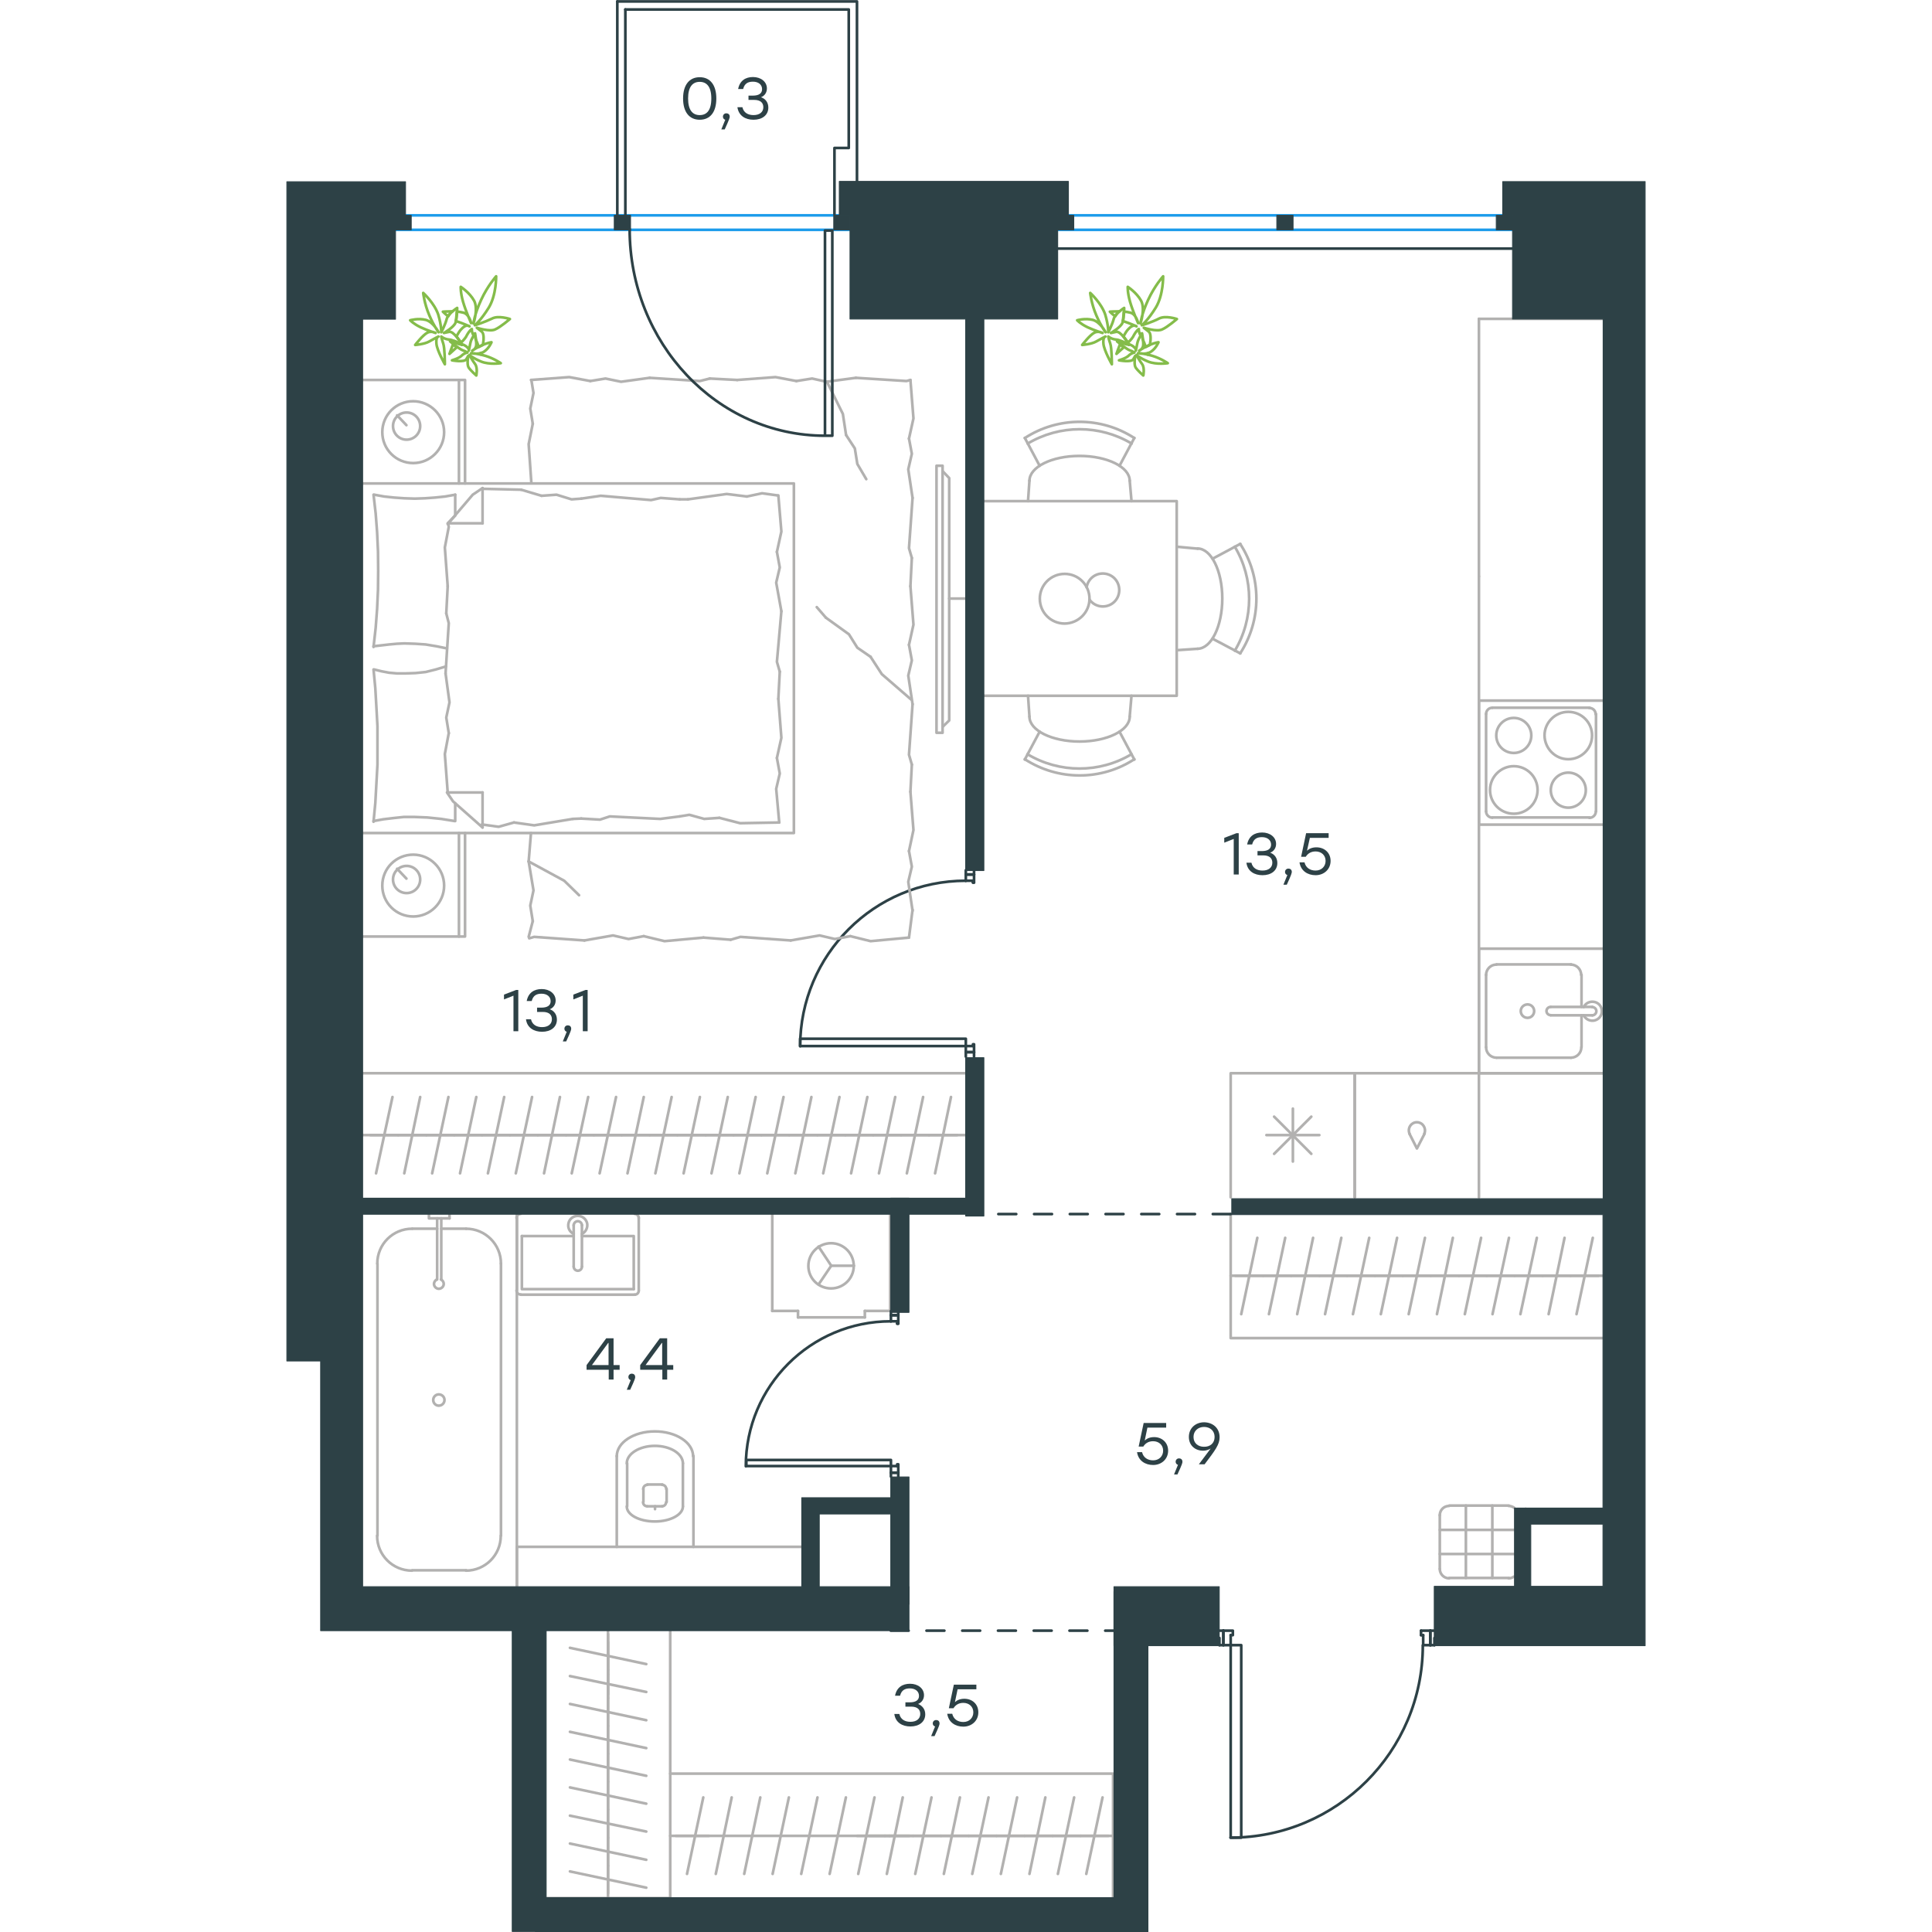 <?xml version="1.0" encoding="utf-8"?>
<!-- Generator: Adobe Illustrator 26.5.0, SVG Export Plug-In . SVG Version: 6.00 Build 0)  -->
<svg version="1.1" id="Слой_1" xmlns="http://www.w3.org/2000/svg" xmlns:xlink="http://www.w3.org/1999/xlink" x="0px" y="0px"
	 viewBox="0 0 760.4 1081" style="enable-background:new 0 0 760.4 1081;" xml:space="preserve" width="200" height="200">
<style type="text/css">
	.st0{fill:none;stroke:#B2B1B0;stroke-width:1.5;stroke-linecap:round;stroke-linejoin:round;stroke-miterlimit:10;}
	.st1{fill:none;stroke:#2D4146;stroke-width:1.5;stroke-linecap:round;stroke-linejoin:round;stroke-miterlimit:22.926;}
	.st2{fill:none;stroke:#1D9CEB;stroke-width:1.5;stroke-linecap:round;stroke-linejoin:round;stroke-miterlimit:22.926;}
	
		.st3{fill:none;stroke:#2D4146;stroke-width:1.5;stroke-linecap:round;stroke-linejoin:round;stroke-miterlimit:22.926;stroke-dasharray:10;}
	
		.st4{fill-rule:evenodd;clip-rule:evenodd;fill:#2D4146;stroke:#2D4146;stroke-width:0.5;stroke-linecap:round;stroke-linejoin:round;stroke-miterlimit:10;}
	.st5{fill:none;stroke:#84BC4A;stroke-width:1.5;stroke-linecap:round;stroke-linejoin:round;stroke-miterlimit:22.926;}
	.st6{fill:#2D4146;}
</style>
<g>
	<line class="st0" x1="179.9" y1="1059.4" x2="179.9" y2="1043.9"/>
	<line class="st0" x1="158.6" y1="1047.1" x2="201.3" y2="1056.2"/>
	<line class="st0" x1="179.9" y1="1043.9" x2="179.9" y2="1028.3"/>
	<line class="st0" x1="158.6" y1="1031.5" x2="201.3" y2="1040.6"/>
	<line class="st0" x1="179.9" y1="1028.3" x2="179.9" y2="1012.5"/>
	<line class="st0" x1="158.6" y1="1015.9" x2="201.3" y2="1024.8"/>
	<line class="st0" x1="179.9" y1="1012.5" x2="179.9" y2="996.9"/>
	<line class="st0" x1="158.6" y1="1000.1" x2="201.3" y2="1009.2"/>
	<line class="st0" x1="179.9" y1="996.9" x2="179.9" y2="981.3"/>
	<line class="st0" x1="158.6" y1="984.5" x2="201.3" y2="993.6"/>
	<line class="st0" x1="179.9" y1="981.3" x2="179.9" y2="965.7"/>
	<line class="st0" x1="158.6" y1="969" x2="201.3" y2="978.1"/>
	<line class="st0" x1="179.9" y1="965.7" x2="179.9" y2="950.1"/>
	<line class="st0" x1="158.6" y1="953.4" x2="201.3" y2="962.5"/>
	<line class="st0" x1="179.9" y1="1062.1" x2="179.9" y2="912.4"/>
	<line class="st0" x1="179.9" y1="950.1" x2="179.9" y2="934.3"/>
	<line class="st0" x1="158.6" y1="937.8" x2="201.3" y2="946.7"/>
	<line class="st0" x1="179.9" y1="934.3" x2="179.9" y2="918.8"/>
	<line class="st0" x1="158.6" y1="922" x2="201.3" y2="931.1"/>
	<line class="st0" x1="179.9" y1="948" x2="179.9" y2="936.9"/>
	<line class="st0" x1="179.9" y1="936.9" x2="179.9" y2="925.5"/>
	<line class="st0" x1="179.9" y1="925.5" x2="179.9" y2="914.3"/>
	<polyline class="st0" points="214.7,912.4 214.7,1062.1 145.3,1062.1 	"/>
</g>
<g>
	<line class="st0" x1="459.9" y1="1027.2" x2="444.3" y2="1027.2"/>
	<line class="st0" x1="447.5" y1="1048.5" x2="456.6" y2="1005.7"/>
	<line class="st0" x1="444.3" y1="1027.2" x2="428.7" y2="1027.2"/>
	<line class="st0" x1="431.6" y1="1048.5" x2="440.7" y2="1005.7"/>
	<line class="st0" x1="428.7" y1="1027.2" x2="412.9" y2="1027.2"/>
	<line class="st0" x1="415.7" y1="1048.5" x2="424.6" y2="1005.7"/>
	<line class="st0" x1="412.9" y1="1027.2" x2="397.3" y2="1027.2"/>
	<line class="st0" x1="399.7" y1="1048.5" x2="408.8" y2="1005.7"/>
	<line class="st0" x1="397.3" y1="1027.2" x2="381.7" y2="1027.2"/>
	<line class="st0" x1="383.7" y1="1048.5" x2="392.8" y2="1005.7"/>
	<line class="st0" x1="381.7" y1="1027.2" x2="366.2" y2="1027.2"/>
	<line class="st0" x1="367.8" y1="1048.5" x2="376.8" y2="1005.7"/>
	<line class="st0" x1="366.2" y1="1027.2" x2="350.6" y2="1027.2"/>
	<line class="st0" x1="351.8" y1="1048.5" x2="360.9" y2="1005.7"/>
	<line class="st0" x1="462.5" y1="1027.2" x2="214.7" y2="1027.2"/>
	<line class="st0" x1="350.6" y1="1027.2" x2="334.8" y2="1027.2"/>
	<line class="st0" x1="335.9" y1="1048.5" x2="344.8" y2="1005.7"/>
	<line class="st0" x1="334.8" y1="1027.2" x2="319.2" y2="1027.2"/>
	<line class="st0" x1="319.9" y1="1048.5" x2="329" y2="1005.7"/>
	<line class="st0" x1="348.5" y1="1027.2" x2="337.3" y2="1027.2"/>
	<line class="st0" x1="337.3" y1="1027.2" x2="326" y2="1027.2"/>
	<line class="st0" x1="236.4" y1="1027.2" x2="217.8" y2="1027.2"/>
	<polyline class="st0" points="214.7,992.4 462.5,992.4 462.5,1061.8 	"/>
	<line class="st0" x1="303.9" y1="1048.5" x2="313" y2="1005.7"/>
	<line class="st0" x1="288" y1="1048.5" x2="297.1" y2="1005.7"/>
	<line class="st0" x1="272" y1="1048.5" x2="281.1" y2="1005.7"/>
	<line class="st0" x1="256.1" y1="1048.5" x2="265.1" y2="1005.7"/>
	<line class="st0" x1="240.2" y1="1048.5" x2="249.1" y2="1005.7"/>
	<line class="st0" x1="224.1" y1="1048.5" x2="233.2" y2="1005.7"/>
</g>
<line class="st1" x1="380.1" y1="489.3" x2="380.1" y2="486.9"/>
<polyline class="st1" points="380.1,591.2 380.1,588.7 380.1,585.3 "/>
<line class="st1" x1="380.1" y1="492.8" x2="380.1" y2="489.3"/>
<path class="st1" d="M380,492.8c-51.1,0-92.6,41.5-92.6,92.6"/>
<line class="st1" x1="384.7" y1="489.3" x2="384.7" y2="493.8"/>
<line class="st1" x1="384.7" y1="588.7" x2="384.7" y2="591.2"/>
<line class="st1" x1="380.1" y1="585.3" x2="384.1" y2="585.3"/>
<polyline class="st1" points="384.7,588.7 384.7,584.3 384.1,584.3 384.1,585.3 "/>
<line class="st1" x1="384.1" y1="492.8" x2="384.1" y2="493.8"/>
<line class="st1" x1="384.7" y1="486.9" x2="384.7" y2="489.3"/>
<line class="st1" x1="380.1" y1="492.8" x2="384.1" y2="492.8"/>
<line class="st1" x1="384.1" y1="493.8" x2="384.7" y2="493.8"/>
<line class="st1" x1="380.1" y1="588.7" x2="384.7" y2="588.7"/>
<line class="st1" x1="380.1" y1="489.3" x2="384.7" y2="489.3"/>
<line class="st1" x1="380.1" y1="588.7" x2="384.7" y2="588.7"/>
<line class="st1" x1="380.1" y1="489.3" x2="384.7" y2="489.3"/>
<polygon class="st1" points="287.4,585.3 287.4,581.2 312.9,581.2 380.1,581.2 380.1,585.3 354.6,585.3 "/>
<line class="st1" x1="640" y1="920.5" x2="642.3" y2="920.5"/>
<polyline class="st1" points="522,920.5 524.2,920.5 528.3,920.5 "/>
<line class="st1" x1="636" y1="920.5" x2="640" y2="920.5"/>
<path class="st1" d="M528.2,1028.2c59.4,0,107.6-48.2,107.6-107.6"/>
<line class="st1" x1="640" y1="912.4" x2="634.8" y2="912.4"/>
<line class="st1" x1="524.2" y1="912.4" x2="522" y2="912.4"/>
<line class="st1" x1="528.3" y1="920.5" x2="528.3" y2="914.9"/>
<polyline class="st1" points="524.2,912.4 529.5,912.4 529.5,914.9 528.3,914.9 "/>
<polyline class="st1" points="522,920.5 522,919.9 522,916.5 "/>
<line class="st1" x1="636" y1="914.9" x2="634.8" y2="914.9"/>
<line class="st1" x1="642.3" y1="912.4" x2="640" y2="912.4"/>
<polyline class="st1" points="642.3,920.5 642.3,919.9 642.3,916.5 "/>
<line class="st1" x1="636" y1="920.5" x2="636" y2="914.9"/>
<line class="st1" x1="634.8" y1="914.9" x2="634.8" y2="912.4"/>
<line class="st1" x1="524.2" y1="920.5" x2="524.2" y2="912.4"/>
<line class="st1" x1="640" y1="920.5" x2="640" y2="912.4"/>
<line class="st1" x1="524.2" y1="920.5" x2="524.2" y2="912.4"/>
<line class="st1" x1="640" y1="920.5" x2="640" y2="912.4"/>
<polygon class="st1" points="528.3,946.1 528.3,1028.2 534.2,1028.2 534.2,1002.9 534.2,920.5 528.3,920.5 "/>
<line class="st0" x1="109.7" y1="273.5" x2="131.3" y2="274"/>
<polyline class="st0" points="302.4,213.6 311.3,231.6 313.1,243.4 "/>
<polyline class="st0" points="313.1,243.4 318,250.9 319.4,259.6 324.4,268.1 "/>
<polyline class="st0" points="135.5,482 155.4,492.8 163.7,500.9 "/>
<polyline class="st0" points="349.5,391.4 333.1,377.2 326.8,367.5 "/>
<line class="st0" x1="301.8" y1="345.6" x2="296.7" y2="339.7"/>
<polyline class="st0" points="326.8,367.5 319.4,362.4 314.7,354.9 301.8,345.6 "/>
<line class="st0" x1="135.5" y1="524.2" x2="137.8" y2="515.4"/>
<line class="st0" x1="135.5" y1="482" x2="136.8" y2="466.1"/>
<polyline class="st0" points="137.8,515.4 136.4,506.7 138.2,498.2 135.5,482 "/>
<polyline class="st0" points="233.3,524.6 211.5,526.6 199.9,523.8 "/>
<polyline class="st0" points="166.7,526.2 138.6,524.2 135.8,525 "/>
<polyline class="st0" points="199.9,523.8 191.4,525.4 182.7,523.4 166.7,526.2 "/>
<polyline class="st0" points="348.3,524.6 326.8,526.6 315.5,523.8 "/>
<polyline class="st0" points="282.1,526.2 254,524.2 248.5,525.8 "/>
<polyline class="st0" points="315.5,523.8 306.8,525.4 298.3,523.4 282.1,526.2 "/>
<line class="st0" x1="248.5" y1="525.8" x2="233.3" y2="524.6"/>
<polyline class="st0" points="349.1,443 350.8,464.4 348.3,476.2 "/>
<polyline class="st0" points="348.3,476.2 349.9,484.9 347.9,493.4 350.3,509.6 "/>
<line class="st0" x1="350.3" y1="509" x2="348.3" y2="524.6"/>
<polyline class="st0" points="349.1,328 350.8,349.5 348.3,360.8 "/>
<polyline class="st0" points="350.3,394 348.3,422.3 349.9,427.8 "/>
<polyline class="st0" points="348.3,360.8 349.9,369.5 347.9,378 350.3,394 "/>
<line class="st0" x1="349.9" y1="427.8" x2="349.1" y2="443"/>
<polyline class="st0" points="349.1,212.6 350.8,234.1 348.3,245.4 "/>
<polyline class="st0" points="350.3,278.6 348.3,306.7 349.9,312.2 "/>
<polyline class="st0" points="348.3,245.4 349.9,253.9 347.9,262.6 350.3,278.6 "/>
<line class="st0" x1="349.9" y1="312.2" x2="349.1" y2="328"/>
<polyline class="st0" points="252.2,212.6 273.6,211 285.3,213.2 "/>
<polyline class="st0" points="318.6,211.4 346.9,213.2 349.1,212.6 "/>
<polyline class="st0" points="285.3,213.2 294.1,211.8 302.2,213.6 318.6,211.4 "/>
<polyline class="st0" points="136.8,212.6 158.2,211 170,213.2 "/>
<polyline class="st0" points="203.2,211.4 231.3,213.2 236.8,211.8 "/>
<polyline class="st0" points="170,213.2 178.5,211.8 187.2,213.6 203.2,211.4 "/>
<line class="st0" x1="236.8" y1="211.8" x2="252.2" y2="212.6"/>
<polyline class="st0" points="137,270.1 135.5,248.5 137.8,237.1 "/>
<polyline class="st0" points="137.8,237.1 136.4,228.6 138.2,219.9 137,212.6 "/>
<polyline class="st0" points="90.2,328 88.6,306.3 90.8,294.8 90.4,292.8 "/>
<polyline class="st0" points="90.2,443.4 88.6,421.9 90.8,410.2 "/>
<polyline class="st0" points="89,376.8 90.8,348.7 89.4,343.2 "/>
<polyline class="st0" points="90.8,410.2 89.4,401.5 91.2,393 89,376.8 "/>
<line class="st0" x1="89.4" y1="343.2" x2="90.2" y2="328"/>
<polyline class="st0" points="94.4,276.8 88.8,277.8 83.1,278.4 77.5,278.8 71.8,279 65.9,278.8 60.2,278.4 54.6,277.8 49.1,276.8 
	"/>
<polyline class="st0" points="48.7,276.8 49.9,287.3 50.7,297.8 51.2,308.5 51.3,319.3 51.2,330 50.7,340.7 49.9,351.3 48.7,362 "/>
<polyline class="st0" points="160.2,458.2 138.6,461.8 127.3,460.2 "/>
<polyline class="st0" points="127.3,460.2 118.7,462.6 110,461.4 109.2,461.4 "/>
<line class="st0" x1="164.9" y1="458" x2="160.2" y2="458.2"/>
<polyline class="st0" points="220,456.8 209.1,458.2 180.9,456.8 175.4,458.6 164.9,458 "/>
<polyline class="st0" points="275.7,460.2 253.8,460.6 242.2,457.6 "/>
<polyline class="st0" points="242.2,457.6 233.7,458.2 225.4,455.9 220,456.8 "/>
<polyline class="st0" points="224.6,279.4 246.3,276.4 257.6,277.8 "/>
<polyline class="st0" points="257.6,277.8 266.1,276 274.8,277.2 "/>
<line class="st0" x1="220" y1="279.4" x2="224.6" y2="279.4"/>
<polyline class="st0" points="164.9,279 175.8,277.4 204,279.8 209.4,278.6 220,279.4 "/>
<line class="st0" x1="131.3" y1="274" x2="142.7" y2="277.4"/>
<polyline class="st0" points="142.7,277.4 151.1,276.8 159.5,279.4 164.9,279 "/>
<polyline class="st0" points="48.7,361.6 57.4,360.6 61.7,360.2 65.9,360 72,360.2 77.9,360.6 83.9,361.6 89.8,362.8 "/>
<polyline class="st0" points="48.7,459.4 54.2,458.4 60.1,457.7 65.7,457.1 71.4,457.1 78.9,457.4 86.6,458.2 94.1,459.4 "/>
<polyline class="st0" points="89.2,372.9 83.5,374.6 77.9,376 72.2,376.6 66.3,376.8 61.9,376.8 57.4,376.4 53.2,375.6 49.1,374.6 
	"/>
<polyline class="st0" points="48.7,374.6 49.7,385.1 50.3,395.6 50.9,406.4 50.9,417.3 50.9,427.8 50.3,438.5 49.7,449.3 
	48.7,459.8 "/>
<polyline class="st0" points="275.2,391 276.9,412.8 274.4,424.1 "/>
<polyline class="st0" points="274.4,424.1 276,432.8 274,441.4 275.7,460.2 "/>
<polyline class="st0" points="275.2,277.2 276.9,297.4 274.4,308.8 "/>
<polyline class="st0" points="276.9,342 274.4,370.3 276,375.8 "/>
<polyline class="st0" points="274.4,308.8 276,317.5 274,326 276.9,342 "/>
<line class="st0" x1="276" y1="375.8" x2="275.2" y2="391"/>
<line class="st0" x1="109.7" y1="463" x2="109.7" y2="443.4"/>
<polyline class="st0" points="90.2,293.2 104.2,276.8 109.7,273.1 "/>
<line class="st0" x1="90.2" y1="443.4" x2="109.7" y2="443.4"/>
<line class="st0" x1="94.4" y1="276.8" x2="94.4" y2="288.1"/>
<polyline class="st0" points="109.7,463 93.2,448.4 89.8,443.4 "/>
<line class="st0" x1="109.7" y1="273.1" x2="109.7" y2="292.8"/>
<polyline class="st0" points="94.4,288.5 90.2,292.8 109.7,292.8 "/>
<line class="st0" x1="94.4" y1="449.5" x2="94.4" y2="459.4"/>
<line class="st0" x1="67.1" y1="237.9" x2="61.9" y2="232.4"/>
<path class="st0" d="M67.2,230.8c-4.2,0-7.6,3.4-7.6,7.6c0,4.2,3.4,7.6,7.6,7.6c4.2,0,7.6-3.4,7.6-7.6
	C74.8,234.2,71.4,230.8,67.2,230.8"/>
<path class="st0" d="M70.9,224.5c-9.6,0-17.3,7.7-17.3,17.3c0,9.6,7.7,17.3,17.3,17.3c9.5,0,17.3-7.7,17.3-17.3
	C88.2,232.3,80.4,224.5,70.9,224.5"/>
<line class="st0" x1="67.1" y1="491.6" x2="61.9" y2="486.1"/>
<path class="st0" d="M67.2,484.5c-4.2,0-7.6,3.4-7.6,7.6c0,4.2,3.4,7.6,7.6,7.6c4.2,0,7.6-3.4,7.6-7.6
	C74.8,487.9,71.4,484.5,67.2,484.5"/>
<path class="st0" d="M70.9,478.2c-9.6,0-17.3,7.7-17.3,17.3c0,9.6,7.7,17.3,17.3,17.3c9.5,0,17.3-7.7,17.3-17.3
	C88.2,486,80.4,478.2,70.9,478.2"/>
<line class="st0" x1="96.5" y1="270.5" x2="96.5" y2="212.6"/>
<line class="st0" x1="96.5" y1="524" x2="96.5" y2="466.1"/>
<polyline class="st0" points="42,212.6 99.9,212.6 99.9,270.5 "/>
<polyline class="st0" points="42,524 99.9,524 99.9,466.1 "/>
<polyline class="st0" points="42,270.5 283.9,270.5 283.9,466.1 42,466.1 "/>
<line class="st0" x1="375.2" y1="635.1" x2="359.5" y2="635.1"/>
<line class="st0" x1="362.9" y1="656.5" x2="371.8" y2="613.8"/>
<line class="st0" x1="359.5" y1="635.1" x2="343.9" y2="635.1"/>
<line class="st0" x1="347.1" y1="656.5" x2="356.2" y2="613.8"/>
<line class="st0" x1="343.9" y1="635.1" x2="328.3" y2="635.1"/>
<line class="st0" x1="331.5" y1="656.5" x2="340.6" y2="613.8"/>
<line class="st0" x1="328.3" y1="635.1" x2="312.7" y2="635.1"/>
<line class="st0" x1="315.9" y1="656.5" x2="325" y2="613.8"/>
<line class="st0" x1="312.7" y1="635.1" x2="297.1" y2="635.1"/>
<line class="st0" x1="300.3" y1="656.5" x2="309.4" y2="613.8"/>
<line class="st0" x1="297.1" y1="635.1" x2="281.3" y2="635.1"/>
<line class="st0" x1="284.7" y1="656.5" x2="293.7" y2="613.8"/>
<line class="st0" x1="281.3" y1="635.1" x2="265.7" y2="635.1"/>
<line class="st0" x1="269" y1="656.5" x2="278.1" y2="613.8"/>
<line class="st0" x1="265.7" y1="635.1" x2="250.1" y2="635.1"/>
<line class="st0" x1="253.4" y1="656.5" x2="262.5" y2="613.8"/>
<line class="st0" x1="250.1" y1="635.1" x2="234.6" y2="635.1"/>
<line class="st0" x1="237.8" y1="656.5" x2="246.9" y2="613.8"/>
<line class="st0" x1="234.6" y1="635.1" x2="218.7" y2="635.1"/>
<line class="st0" x1="222.2" y1="656.5" x2="231.3" y2="613.8"/>
<line class="st0" x1="218.7" y1="635.1" x2="203.2" y2="635.1"/>
<line class="st0" x1="206.4" y1="656.5" x2="215.5" y2="613.8"/>
<line class="st0" x1="203.2" y1="635.1" x2="187.6" y2="635.1"/>
<line class="st0" x1="190.8" y1="656.5" x2="199.9" y2="613.8"/>
<line class="st0" x1="187.6" y1="635.1" x2="172" y2="635.1"/>
<line class="st0" x1="175.2" y1="656.5" x2="184.4" y2="613.8"/>
<line class="st0" x1="172" y1="635.1" x2="156.4" y2="635.1"/>
<line class="st0" x1="159.6" y1="656.5" x2="168.8" y2="613.8"/>
<line class="st0" x1="156.4" y1="635.1" x2="140.6" y2="635.1"/>
<line class="st0" x1="144.1" y1="656.5" x2="153" y2="613.8"/>
<line class="st0" x1="380.1" y1="635.1" x2="42" y2="635.1"/>
<line class="st0" x1="140.6" y1="635.1" x2="125" y2="635.1"/>
<line class="st0" x1="128.3" y1="656.5" x2="137.4" y2="613.8"/>
<line class="st0" x1="125" y1="635.1" x2="109.4" y2="635.1"/>
<line class="st0" x1="112.7" y1="656.5" x2="121.8" y2="613.8"/>
<line class="st0" x1="109.4" y1="635.1" x2="93.8" y2="635.1"/>
<line class="st0" x1="97.1" y1="656.5" x2="106.2" y2="613.8"/>
<line class="st0" x1="93.8" y1="635.1" x2="78.3" y2="635.1"/>
<line class="st0" x1="81.5" y1="656.5" x2="90.6" y2="613.8"/>
<line class="st0" x1="78.3" y1="635.1" x2="62.5" y2="635.1"/>
<line class="st0" x1="65.9" y1="656.5" x2="74.8" y2="613.8"/>
<line class="st0" x1="62.5" y1="635.1" x2="46.9" y2="635.1"/>
<line class="st0" x1="50.1" y1="656.5" x2="59.3" y2="613.8"/>
<line class="st0" x1="42" y1="600.5" x2="380.1" y2="600.5"/>
<line class="st0" x1="370.8" y1="334.9" x2="380.1" y2="334.9"/>
<polyline class="st0" points="367.1,406.7 370.8,403.1 370.8,267.5 367.1,263.6 "/>
<rect x="363.7" y="260.6" class="st0" width="3.4" height="149.4"/>
<path class="st0" d="M686.9,843.6c-0.9-0.6-2-1-3.1-1"/>
<path class="st0" d="M650.5,842.6c-2.9,0-5.2,2.3-5.2,5.2"/>
<path class="st0" d="M645.3,877.9c0,2.8,2.3,5.2,5.2,5.2"/>
<path class="st0" d="M683.8,883.1c1.1,0,2-0.3,2.9-0.9"/>
<line class="st0" x1="659.9" y1="882.9" x2="659.9" y2="842.4"/>
<line class="st0" x1="674.7" y1="882.9" x2="674.7" y2="842.4"/>
<line class="st0" x1="687" y1="869.5" x2="645.3" y2="869.5"/>
<line class="st0" x1="687" y1="856" x2="645.3" y2="856"/>
<line class="st0" x1="645.3" y1="877.8" x2="645.3" y2="847.7"/>
<line class="st0" x1="650.6" y1="842.4" x2="684" y2="842.4"/>
<line class="st0" x1="684" y1="882.9" x2="650.6" y2="882.9"/>
<line class="st0" x1="724.6" y1="545.4" x2="724.6" y2="563.4"/>
<path class="st0" d="M694.4,562c-2.1,0-3.8,1.7-3.8,3.7c0,2.1,1.7,3.8,3.8,3.8c2.1,0,3.7-1.7,3.7-3.8
	C698.1,563.7,696.5,562,694.4,562"/>
<path class="st0" d="M707.3,563.4c-1.3,0-2.3,1.1-2.3,2.3c0,1.3,1.1,2.3,2.3,2.3"/>
<line class="st0" x1="730.7" y1="563.4" x2="707.4" y2="563.4"/>
<path class="st0" d="M730.6,568.1c1.3,0,2.3-1.1,2.3-2.3c0-1.3-1-2.3-2.3-2.3"/>
<line class="st0" x1="730.7" y1="568.1" x2="707.4" y2="568.1"/>
<path class="st0" d="M725.8,568.1c1.1,2.2,3.6,3.4,6,2.9c2.5-0.6,4.2-2.7,4.2-5.2c0-2.5-1.7-4.7-4.2-5.2c-2.4-0.5-4.9,0.6-6,2.9"/>
<path class="st0" d="M724.4,545.5c0-3.2-2.6-5.8-5.8-5.8"/>
<path class="st0" d="M718.7,591.8c3.2,0,5.8-2.6,5.8-5.8"/>
<path class="st0" d="M677,539.7c-3.2,0-5.8,2.6-5.8,5.8"/>
<path class="st0" d="M671.2,586c0,3.2,2.6,5.8,5.8,5.8"/>
<line class="st0" x1="718.8" y1="539.6" x2="677.1" y2="539.6"/>
<line class="st0" x1="671.2" y1="545.4" x2="671.2" y2="585.9"/>
<line class="st0" x1="677.1" y1="591.8" x2="718.8" y2="591.8"/>
<line class="st0" x1="724.6" y1="585.9" x2="724.6" y2="568.1"/>
<polyline class="st0" points="736.8,530.8 667.2,530.8 667.2,600.5 736.8,600.5 "/>
<line class="st0" x1="552.6" y1="624.8" x2="573.4" y2="645.6"/>
<line class="st0" x1="573.4" y1="624.8" x2="552.6" y2="645.6"/>
<line class="st0" x1="548.3" y1="635.1" x2="577.9" y2="635.1"/>
<line class="st0" x1="563.1" y1="620.3" x2="563.1" y2="649.9"/>
<polyline class="st0" points="597.7,669.9 597.7,600.5 528.3,600.5 528.3,669.9 "/>
<path class="st0" d="M717.2,424.8c7.3,0,13.3-5.9,13.3-13.3c0-7.3-5.9-13.2-13.3-13.2c-7.3,0-13.3,5.9-13.3,13.2
	C704,418.8,709.9,424.8,717.2,424.8"/>
<path class="st0" d="M717.2,451.9c5.4,0,9.8-4.4,9.8-9.8c0-5.4-4.4-9.8-9.8-9.8c-5.4,0-9.8,4.4-9.8,9.8
	C707.4,447.5,711.8,451.9,717.2,451.9"/>
<path class="st0" d="M686.7,455.3c7.3,0,13.3-5.9,13.3-13.3c0-7.3-5.9-13.3-13.3-13.3c-7.3,0-13.3,6-13.3,13.3
	C673.4,449.4,679.4,455.3,686.7,455.3"/>
<path class="st0" d="M686.7,421.3c5.4,0,9.8-4.4,9.8-9.8c0-5.4-4.4-9.8-9.8-9.8s-9.8,4.4-9.8,9.8
	C676.9,416.9,681.2,421.3,686.7,421.3"/>
<path class="st0" d="M729,457.6c2,0,3.6-1.6,3.6-3.5"/>
<path class="st0" d="M732.5,399.6c0-2-1.6-3.5-3.6-3.5"/>
<path class="st0" d="M671.2,454c0,1.9,1.6,3.5,3.5,3.5"/>
<path class="st0" d="M674.7,396c-2,0-3.5,1.6-3.5,3.5"/>
<line class="st0" x1="732.7" y1="453.9" x2="732.7" y2="399.5"/>
<line class="st0" x1="674.8" y1="457.4" x2="729.1" y2="457.4"/>
<line class="st0" x1="671.2" y1="399.5" x2="671.2" y2="453.9"/>
<line class="st0" x1="729.1" y1="396" x2="674.8" y2="396"/>
<line class="st0" x1="667.2" y1="461.4" x2="736.8" y2="461.4"/>
<polyline class="st0" points="736.8,392 667.2,392 667.2,461.4 "/>
<path class="st0" d="M636.6,634.4c0.9-1.9,0.3-4.1-1.3-5.5c-1.7-1.3-4-1.3-5.6,0c-1.6,1.3-2.2,3.5-1.3,5.5"/>
<polyline class="st0" points="636.8,634.3 632.5,642.6 628.3,634.3 "/>
<polyline class="st0" points="667.2,669.9 667.2,600.5 597.7,600.5 597.7,669.9 "/>
<path class="st0" d="M530.6,364.1c10.7-17.9,10.7-40.3,0-58.2"/>
<path class="st0" d="M533.6,365.6c12.1-18.7,12.1-42.7,0-61.3"/>
<line class="st0" x1="518.2" y1="357.4" x2="533.7" y2="365.6"/>
<line class="st0" x1="518.2" y1="312.6" x2="533.7" y2="304.3"/>
<line class="st0" x1="509.9" y1="307" x2="498.1" y2="305.9"/>
<line class="st0" x1="509.9" y1="363" x2="498.1" y2="363.8"/>
<path class="st0" d="M509.7,363c7.7,0,13.9-12.6,13.9-28.1c0-15.5-6.2-28-13.9-28"/>
<path class="st0" d="M472.9,248.2c-17.9-10.7-40.3-10.7-58.2,0"/>
<path class="st0" d="M474.4,245.1c-18.6-12.1-42.7-12.1-61.3,0"/>
<line class="st0" x1="421.4" y1="260.6" x2="413.1" y2="245"/>
<line class="st0" x1="466.1" y1="260.6" x2="474.4" y2="245"/>
<line class="st0" x1="471.8" y1="268.9" x2="472.8" y2="280.4"/>
<line class="st0" x1="415.7" y1="268.9" x2="414.9" y2="280.4"/>
<path class="st0" d="M471.8,269c0-7.7-12.6-13.9-28.1-13.9c-15.5,0-28,6.2-28,13.9"/>
<path class="st0" d="M414.6,422c17.9,10.7,40.3,10.7,58.2,0"/>
<path class="st0" d="M413.1,424.8c18.7,12.1,42.7,12.1,61.3,0"/>
<line class="st0" x1="421.4" y1="409.4" x2="413.1" y2="425"/>
<line class="st0" x1="466.1" y1="409.4" x2="474.4" y2="425"/>
<line class="st0" x1="471.8" y1="400.9" x2="472.8" y2="389.3"/>
<line class="st0" x1="415.7" y1="400.9" x2="414.9" y2="389.3"/>
<path class="st0" d="M415.7,401c0,7.7,12.6,13.9,28,13.9c15.5,0,28.1-6.2,28.1-13.9"/>
<path class="st0" d="M449.3,335.5c2.6,3.6,7.3,4.8,11.3,3c4-1.8,6.1-6.2,5.1-10.5c-1-4.3-4.8-7.2-9.2-7.1c-4.4,0.1-8.1,3.3-8.8,7.7"
	/>
<path class="st0" d="M449.3,335c0-7.7-6.2-13.9-13.9-13.9c-7.7,0-13.9,6.2-13.9,13.9c0,7.7,6.2,13.9,13.9,13.9
	C443.1,348.8,449.3,342.6,449.3,335"/>
<polyline class="st0" points="389.4,389.3 498.1,389.3 498.1,280.4 389.4,280.4 "/>
<g>
	<line class="st0" x1="530.9" y1="713.8" x2="546.5" y2="713.8"/>
	<line class="st0" x1="543.2" y1="692.6" x2="534.2" y2="735.3"/>
	<line class="st0" x1="546.5" y1="713.8" x2="562.1" y2="713.8"/>
	<line class="st0" x1="558.8" y1="692.6" x2="549.7" y2="735.3"/>
	<line class="st0" x1="562.1" y1="713.8" x2="577.9" y2="713.8"/>
	<line class="st0" x1="574.4" y1="692.6" x2="565.5" y2="735.3"/>
	<line class="st0" x1="577.9" y1="713.8" x2="593.5" y2="713.8"/>
	<line class="st0" x1="590.2" y1="692.6" x2="581.1" y2="735.3"/>
	<line class="st0" x1="593.5" y1="713.8" x2="609" y2="713.8"/>
	<line class="st0" x1="605.8" y1="692.6" x2="596.7" y2="735.3"/>
	<line class="st0" x1="609" y1="713.8" x2="624.6" y2="713.8"/>
	<line class="st0" x1="621.4" y1="692.6" x2="612.3" y2="735.3"/>
	<line class="st0" x1="624.6" y1="713.8" x2="640.2" y2="713.8"/>
	<line class="st0" x1="637" y1="692.6" x2="627.9" y2="735.3"/>
	<line class="st0" x1="528.3" y1="713.8" x2="736.8" y2="713.8"/>
	<line class="st0" x1="640.2" y1="713.8" x2="656" y2="713.8"/>
	<line class="st0" x1="652.6" y1="692.6" x2="643.7" y2="735.3"/>
	<line class="st0" x1="656" y1="713.8" x2="671.6" y2="713.8"/>
	<line class="st0" x1="668.4" y1="692.6" x2="659.3" y2="735.3"/>
	<line class="st0" x1="671.6" y1="713.8" x2="687.2" y2="713.8"/>
	<line class="st0" x1="684" y1="692.6" x2="674.8" y2="735.3"/>
	<line class="st0" x1="687.2" y1="713.8" x2="702.8" y2="713.8"/>
	<line class="st0" x1="699.6" y1="692.6" x2="690.4" y2="735.3"/>
	<line class="st0" x1="702.8" y1="713.8" x2="718.5" y2="713.8"/>
	<line class="st0" x1="715.1" y1="692.6" x2="706.2" y2="735.3"/>
	<line class="st0" x1="718.5" y1="713.8" x2="734.1" y2="713.8"/>
	<line class="st0" x1="730.9" y1="692.6" x2="721.8" y2="735.3"/>
	<polyline class="st0" points="736.8,748.7 528.3,748.7 528.3,679.2 	"/>
</g>
<line class="st0" x1="667.2" y1="178.4" x2="736.8" y2="178.4"/>
<polyline class="st0" points="736.8,600.5 667.2,600.5 667.2,322.5 "/>
<line class="st0" x1="206.2" y1="842.8" x2="206.2" y2="844.4"/>
<path class="st0" d="M212.5,833.2c0-1.3-1-2.4-2.3-2.4"/>
<path class="st0" d="M201.9,830.8c-1.3,0-2.3,1.1-2.3,2.4"/>
<path class="st0" d="M210.1,842.8c1.3,0,2.3-1.1,2.3-2.3"/>
<path class="st0" d="M199.5,840.5c0,1.3,1.1,2.3,2.3,2.3"/>
<line class="st0" x1="212.7" y1="840.4" x2="212.7" y2="833.1"/>
<line class="st0" x1="210.3" y1="830.6" x2="201.9" y2="830.6"/>
<line class="st0" x1="199.7" y1="833.1" x2="199.7" y2="840.4"/>
<line class="st0" x1="201.9" y1="842.8" x2="210.3" y2="842.8"/>
<path class="st0" d="M190.4,842.9c0,4.7,7,8.4,15.7,8.4c8.7,0,15.7-3.8,15.7-8.4"/>
<line class="st0" x1="221.8" y1="818.7" x2="221.8" y2="842.8"/>
<path class="st0" d="M221.8,818.8c0-5.4-7-9.8-15.7-9.8c-8.6,0-15.7,4.4-15.7,9.8"/>
<line class="st0" x1="190.6" y1="818.7" x2="190.6" y2="842.8"/>
<path class="st0" d="M227.5,814.8c0-7.7-9.6-13.9-21.4-13.9c-11.8,0-21.3,6.2-21.3,13.9"/>
<line class="st0" x1="227.7" y1="814.6" x2="227.7" y2="865.5"/>
<line class="st0" x1="184.8" y1="814.6" x2="184.8" y2="865.5"/>
<polyline class="st0" points="288,865.5 128.9,865.5 128.9,887.5 "/>
<line class="st0" x1="70.4" y1="687.5" x2="84.3" y2="687.5"/>
<path class="st0" d="M84.1,715.9c-1.1,0.6-1.8,1.9-1.5,3.1c0.3,1.2,1.4,2.1,2.6,2.1c1.3,0,2.4-0.9,2.7-2.1c0.3-1.2-0.3-2.5-1.5-3.1"
	/>
<line class="st0" x1="84.3" y1="681.7" x2="84.3" y2="715.9"/>
<line class="st0" x1="86.6" y1="681.7" x2="86.6" y2="715.9"/>
<line class="st0" x1="91.2" y1="681.7" x2="91.2" y2="679.2"/>
<polyline class="st0" points="91.2,681.7 79.7,681.7 79.7,679.2 "/>
<path class="st0" d="M85.2,780.2c-1.7,0-3.1,1.4-3.1,3.1c0,1.8,1.4,3.2,3.1,3.2c1.8,0,3.2-1.4,3.2-3.2
	C88.4,781.6,87,780.2,85.2,780.2"/>
<path class="st0" d="M70.3,687.5c-10.8,0-19.5,8.7-19.5,19.5"/>
<path class="st0" d="M120,707c0-10.8-8.8-19.5-19.5-19.5"/>
<path class="st0" d="M50.7,859.3c0,10.8,8.7,19.5,19.5,19.5"/>
<path class="st0" d="M100.4,878.8c10.8,0,19.5-8.7,19.5-19.5"/>
<line class="st0" x1="100.5" y1="687.5" x2="86.6" y2="687.5"/>
<line class="st0" x1="50.9" y1="707" x2="50.9" y2="859.2"/>
<line class="st0" x1="70.4" y1="878.6" x2="100.5" y2="878.6"/>
<line class="st0" x1="120" y1="859.2" x2="120" y2="707"/>
<line class="st0" x1="128.9" y1="887.5" x2="128.9" y2="679.2"/>
<line class="st0" x1="286.2" y1="733.5" x2="286.2" y2="737.1"/>
<line class="st0" x1="323.6" y1="733.5" x2="323.6" y2="737.1"/>
<line class="st0" x1="271.8" y1="733.5" x2="286.2" y2="733.5"/>
<line class="st0" x1="337.8" y1="733.5" x2="323.6" y2="733.5"/>
<polyline class="st0" points="297.7,697.5 304.8,708.2 297.7,718.7 "/>
<line class="st0" x1="304.8" y1="708.2" x2="317.5" y2="708.2"/>
<path class="st0" d="M292,708.3c0,7,5.7,12.6,12.7,12.6c7,0,12.7-5.6,12.7-12.6c0-7-5.7-12.7-12.7-12.7
	C297.7,695.6,292,701.3,292,708.3"/>
<line class="st0" x1="271.8" y1="679.2" x2="271.8" y2="733.5"/>
<line class="st0" x1="286.2" y1="737.1" x2="323.6" y2="737.1"/>
<line class="st0" x1="337.8" y1="733.5" x2="337.8" y2="679.2"/>
<line class="st0" x1="160.7" y1="691.6" x2="131.7" y2="691.6"/>
<polyline class="st0" points="165.3,691.6 194.3,691.6 194.3,721.3 "/>
<polyline class="st0" points="194.3,721.3 131.7,721.3 131.7,691.6 "/>
<path class="st0" d="M128.7,722c0,1.3,1,2.3,2.3,2.3"/>
<path class="st0" d="M194.8,724.4c1.3,0,2.3-1,2.3-2.3"/>
<path class="st0" d="M131,679.2c-1.3,0-2.3,1.1-2.3,2.3"/>
<path class="st0" d="M197.1,681.5c0-1.3-1.1-2.3-2.3-2.3"/>
<path class="st0" d="M160.7,708.7c0,1.3,1.1,2.3,2.3,2.3c1.3,0,2.3-1,2.3-2.3"/>
<line class="st0" x1="160.7" y1="685.5" x2="160.7" y2="708.6"/>
<path class="st0" d="M165.3,685.6c0-1.3-1.1-2.3-2.3-2.3c-1.3,0-2.3,1.1-2.3,2.3"/>
<line class="st0" x1="165.3" y1="685.5" x2="165.3" y2="708.6"/>
<path class="st0" d="M165.3,690.4c2.2-1.1,3.4-3.6,2.9-6c-0.6-2.4-2.7-4.1-5.2-4.1c-2.5,0-4.7,1.7-5.2,4.1c-0.6,2.5,0.6,4.9,2.9,6"
	/>
<line class="st0" x1="128.9" y1="681.4" x2="128.9" y2="721.9"/>
<line class="st0" x1="131.1" y1="724.4" x2="194.9" y2="724.4"/>
<line class="st0" x1="197.1" y1="721.9" x2="197.1" y2="681.4"/>
<line class="st2" x1="686.2" y1="120.5" x2="431.3" y2="120.5"/>
<line class="st2" x1="686.1" y1="128.6" x2="431.3" y2="128.6"/>
<line class="st2" x1="315.5" y1="120.5" x2="60.7" y2="120.5"/>
<line class="st2" x1="315.4" y1="128.6" x2="60.7" y2="128.6"/>
<line class="st3" x1="528.3" y1="679.3" x2="389.2" y2="679.3"/>
<rect x="554.1" y="120.5" class="st4" width="9.1" height="8.1"/>
<rect x="306.2" y="120.5" class="st4" width="9.1" height="8.1"/>
<rect x="183.4" y="120.5" class="st4" width="9.1" height="8.1"/>
<polygon class="st4" points="315.3,178.5 380,178.5 380,487.1 390.2,487.1 390.2,178.5 431.5,178.5 431.5,128.6 440.5,128.6 
	440.5,120.5 431.5,120.5 431.5,120.3 437.5,120.3 437.5,107 437.5,101.5 309.3,101.5 309.3,107 309.3,120.3 315.3,120.3 "/>
<path class="st4" d="M693.3,843.7v0.1h-6.2v43.8h-44.9v29v3.3v0.9h118v-33.2v-38.8v-9.1V738.2V729V589.9v-9.1V178.5v-76.9h-79.7v5.5
	v13.3h5.5v0.1h-9.1v8.1h9.1v49.9h50.7v492.2H528.9v8.9h207.7v164.2H693.3z M736.6,887.6h-40.4v-34.8h40.4V887.6z"/>
<line class="st0" x1="667.2" y1="178.4" x2="667.2" y2="322.5"/>
<g>
	<path class="st5" d="M105.4,182c0,0,3.4-2.8,7.8-9.9c4.3-7.1,4.1-17.5,4.1-17.5s-4.7,5.2-8.4,13.2c-3.7,8-4.3,13.2-4.3,13.2
		s2.8-8,0.4-12.7c-2.6-4.7-7.5-7.8-7.5-7.8s-0.2,3.2,1.3,8.4c1.5,5.2,4.5,11.9,4.5,11.9s-0.9-4.7-4.1-5.8c-0.9-0.2-2.4-0.6-3.9-0.6
		c-0.2,1.5-0.2,3.7-0.6,5.2c0.2,0.2,0.6,0.2,0.6,0.2c3.4,1.1,7.1,2.8,7.1,2.8s-1.7-1.7-4.7,1.7c-0.9,0.9-1.7,2.4-2.6,3.9
		c0.9,1.1,1.9,2.6,2.6,3.5c1.5-1.5,2.8-3,3.2-4.1c1.7-3,2.8-3.5,2.8-3.5s-0.2,1.5,0.9,3.5c0.4-0.6,0.6-0.9,0.6-0.9s0.2,1.3,0.6,3
		c0.6,1.3,1.3,2.8,1.7,4.5c0.6-0.4,1.3-0.6,2.2-1.1l0.2-0.2c0.6-3,0.6-6.3-0.6-7.3l-2.8-2.2c0,0,7.3,2.4,10.3,0.9
		c3-1.3,8.2-5.8,8.2-5.8s-6.5-2.2-10.1-0.2C111,180.2,105.4,182,105.4,182z M92.9,174.2c-2.8,0-5.4,0.2-5.4,0.2s1.3,1.3,3,2.6
		C91.2,175.7,91.8,174.9,92.9,174.2z M94,190.8c-0.2,0.2-0.2,0.6-0.4,0.9c0.9,0.2,2.2,0.6,3.2,0.9l0.2-0.2
		C96.3,191.9,95.3,191.2,94,190.8z M93.1,192.8c-1.1,2.8-1.9,5.2-1.9,5.2s1.9-1.7,4.1-3.7C94.6,193.8,93.8,193.2,93.1,192.8z
		 M108.4,197.7c0,0.2,0.2,0.6,0.2,0.6h0.2c0-0.2,0.2-0.4,0.2-0.9C108.6,197.7,108.6,197.7,108.4,197.7z"/>
	<path class="st5" d="M86.6,185.9c0,0,0.2-3.5-1.7-9.9c-2.2-6.5-8.4-12.1-8.4-12.1s0.6,6,3.4,12.5c2.8,6.5,5.2,9.5,5.2,9.5
		s-2.8-5.6-7.1-6.9c-4.3-1.1-8.8,0.2-8.8,0.2s1.7,1.9,5.8,3.9c4.1,1.9,8.4,3.2,8.4,3.2s-2.2-1.3-4.5-0.2c-2.6,1.3-6.9,6.9-6.9,6.9
		s5.2-0.4,7.8-1.9c2.6-1.5,5.2-2.8,5.2-2.8s-1.5,0.2-1.1,4.1c0.4,3.9,4.7,11.4,4.7,11.4s0-9.1-0.9-11.6c-0.9-2.6-1.1-3.9-1.1-3.9
		s1.7,1.5,4.5,1.7c2.2,0.2,4.7,1.9,6.5,2.8c0.2,0.2,0.6,0.2,0.6,0.2c-0.9-1.5-4.7-8-7.3-7.3l-2.8,0.6c0,0,5.6-3.2,6.5-5.8
		c0.9-2.6,0.9-8.2,0.9-8.2s-4.7,2.8-5.8,6C88.8,181.8,86.6,185.9,86.6,185.9z"/>
	<path class="st5" d="M102.4,198.6c0,0,1.7,1.7,6.5,3.7c4.7,1.9,11,0.9,11,0.9s-3.7-2.6-8.6-4.1c-5.2-1.5-8-1.5-8-1.5
		s4.5,1.1,7.3-0.9c2.8-1.9,4.1-5.2,4.1-5.2s-1.9,0.2-5,1.5c-3,1.3-5.8,3.2-5.8,3.2s1.7-0.6,2.2-2.6c0.4-1.9-0.6-7.1-0.6-7.1
		s-2.2,3.2-2.6,5.4c-0.4,2.2-0.9,4.3-0.9,4.3s0.6-0.9-1.7-2.6c-2.4-1.7-8.8-2.6-8.8-2.6s5.2,4.3,7.1,5c1.9,0.6,2.6,1.3,2.6,1.3
		s-1.7,0.2-3.2,1.7c-1.5,1.5-5.4,2.6-5.4,2.6s6.9,1.3,8-0.6l1.1-1.9c0,0-0.9,4.7,0.2,6.5c1.1,1.7,4.3,4.5,4.3,4.5s0.9-4.1-0.6-6.3
		C103.9,201.6,102.4,198.6,102.4,198.6z"/>
</g>
<line class="st1" x1="357.6" y1="139.1" x2="736.8" y2="139.1"/>
<g>
	<path class="st5" d="M478.6,182c0,0,3.4-2.8,7.8-9.9c4.3-7.1,4.1-17.5,4.1-17.5s-4.7,5.2-8.4,13.2c-3.7,8-4.3,13.2-4.3,13.2
		s2.8-8,0.4-12.7c-2.6-4.7-7.5-7.8-7.5-7.8s-0.2,3.2,1.3,8.4c1.5,5.2,4.5,11.9,4.5,11.9s-0.9-4.7-4.1-5.8c-0.9-0.2-2.4-0.6-3.9-0.6
		c-0.2,1.5-0.2,3.7-0.6,5.2c0.2,0.2,0.6,0.2,0.6,0.2c3.4,1.1,7.1,2.8,7.1,2.8s-1.7-1.7-4.7,1.7c-0.9,0.9-1.7,2.4-2.6,3.9
		c0.9,1.1,1.9,2.6,2.6,3.5c1.5-1.5,2.8-3,3.2-4.1c1.7-3,2.8-3.5,2.8-3.5s-0.2,1.5,0.9,3.5c0.4-0.6,0.6-0.9,0.6-0.9s0.2,1.3,0.6,3
		c0.6,1.3,1.3,2.8,1.7,4.5c0.6-0.4,1.3-0.6,2.2-1.1l0.2-0.2c0.6-3,0.6-6.3-0.6-7.3l-2.8-2.2c0,0,7.3,2.4,10.3,0.9
		c3-1.3,8.2-5.8,8.2-5.8s-6.5-2.2-10.1-0.2C484.2,180.3,478.6,182,478.6,182z M466.1,174.2c-2.8,0-5.4,0.2-5.4,0.2s1.3,1.3,3,2.6
		C464.4,175.8,465,174.9,466.1,174.2z M467.2,190.9c-0.2,0.2-0.2,0.6-0.4,0.9c0.9,0.2,2.2,0.6,3.2,0.9l0.2-0.2
		C469.5,191.9,468.4,191.3,467.2,190.9z M466.3,192.8c-1.1,2.8-1.9,5.2-1.9,5.2s1.9-1.7,4.1-3.7
		C467.8,193.9,466.9,193.2,466.3,192.8z M481.6,197.8c0,0.2,0.2,0.6,0.2,0.6h0.2c0-0.2,0.2-0.4,0.2-0.9
		C481.8,197.8,481.8,197.8,481.6,197.8z"/>
	<path class="st5" d="M459.8,185.9c0,0,0.2-3.5-1.7-9.9c-2.2-6.5-8.4-12.1-8.4-12.1s0.6,6,3.4,12.5c2.8,6.5,5.2,9.5,5.2,9.5
		s-2.8-5.6-7.1-6.9c-4.3-1.1-8.8,0.2-8.8,0.2s1.7,1.9,5.8,3.9c4.1,1.9,8.4,3.2,8.4,3.2s-2.2-1.3-4.5-0.2c-2.6,1.3-6.9,6.9-6.9,6.9
		s5.2-0.4,7.8-1.9c2.6-1.5,5.2-2.8,5.2-2.8s-1.5,0.2-1.1,4.1c0.4,3.9,4.7,11.4,4.7,11.4s0-9.1-0.9-11.6c-0.9-2.6-1.1-3.9-1.1-3.9
		s1.7,1.5,4.5,1.7c2.2,0.2,4.7,1.9,6.5,2.8c0.2,0.2,0.6,0.2,0.6,0.2c-0.9-1.5-4.7-8-7.3-7.3l-2.8,0.6c0,0,5.6-3.2,6.5-5.8
		c0.9-2.6,0.9-8.2,0.9-8.2s-4.7,2.8-5.8,6C462,181.8,459.8,185.9,459.8,185.9z"/>
	<path class="st5" d="M475.6,198.6c0,0,1.7,1.7,6.5,3.7c4.7,1.9,11,0.9,11,0.9s-3.7-2.6-8.6-4.1c-5.2-1.5-8-1.5-8-1.5
		s4.5,1.1,7.3-0.9c2.8-1.9,4.1-5.2,4.1-5.2s-1.9,0.2-5,1.5c-3,1.3-5.8,3.2-5.8,3.2s1.7-0.6,2.2-2.6c0.4-1.9-0.6-7.1-0.6-7.1
		s-2.2,3.2-2.6,5.4c-0.4,2.2-0.9,4.3-0.9,4.3s0.6-0.9-1.7-2.6c-2.4-1.7-8.8-2.6-8.8-2.6s5.2,4.3,7.1,5c1.9,0.6,2.6,1.3,2.6,1.3
		s-1.7,0.2-3.2,1.7c-1.5,1.5-5.4,2.6-5.4,2.6s6.9,1.3,8-0.6l1.1-1.9c0,0-0.9,4.7,0.2,6.5c1.1,1.7,4.3,4.5,4.3,4.5s0.9-4.1-0.6-6.3
		C477.1,201.6,475.6,198.6,475.6,198.6z"/>
</g>
<g>
	<path class="st1" d="M305.4,129h-4.1v114.8h4.1V129z M301.3,243.8c-60.4,0-109.3-51.8-109.3-115.6"/>
	<polyline class="st1" points="306.6,119.9 306.6,82.8 314.6,82.8 314.6,5.3 189.6,5.3 	"/>
	<polyline class="st1" points="185.1,0.8 319.2,0.8 319.2,101.5 	"/>
	<line class="st1" x1="189.6" y1="5.3" x2="189.6" y2="120.5"/>
	<line class="st1" x1="185.1" y1="0.8" x2="185.1" y2="120.5"/>
</g>
<g>
	<line class="st1" x1="338.2" y1="735.9" x2="338.2" y2="733.5"/>
	<polyline class="st1" points="338.2,826.2 338.2,824 338.2,820.3 	"/>
	<line class="st1" x1="338.2" y1="739.3" x2="338.2" y2="735.9"/>
	<path class="st1" d="M338.1,739.3c-44.8,0-81.1,36.3-81.1,81.1"/>
	<line class="st1" x1="342.3" y1="735.9" x2="342.3" y2="740.6"/>
	<line class="st1" x1="342.3" y1="824" x2="342.3" y2="826.2"/>
	<line class="st1" x1="338.2" y1="820.3" x2="341.7" y2="820.3"/>
	<polyline class="st1" points="342.3,824 342.3,819.3 341.7,819.3 341.7,820.3 	"/>
	<line class="st1" x1="341.7" y1="739.3" x2="341.7" y2="740.6"/>
	<line class="st1" x1="342.3" y1="733.5" x2="342.3" y2="735.9"/>
	<line class="st1" x1="338.2" y1="739.3" x2="341.7" y2="739.3"/>
	<line class="st1" x1="341.7" y1="740.6" x2="342.3" y2="740.6"/>
	<line class="st1" x1="338.2" y1="824" x2="342.3" y2="824"/>
	<line class="st1" x1="338.2" y1="735.9" x2="342.3" y2="735.9"/>
	<line class="st1" x1="338.2" y1="824" x2="342.3" y2="824"/>
	<line class="st1" x1="338.2" y1="735.9" x2="342.3" y2="735.9"/>
	<polygon class="st1" points="257.3,820.3 257.3,816.9 282.6,816.9 338.2,816.9 338.2,820.3 312.7,820.3 	"/>
	<rect x="338.1" y="670.4" class="st4" width="10.2" height="63.9"/>
	<rect x="338.1" y="826.4" class="st4" width="10.2" height="71.2"/>
</g>
<rect x="126.3" y="890.5" class="st4" width="19" height="190.2"/>
<rect x="463" y="890.5" class="st4" width="19" height="190.2"/>
<rect x="301.1" y="899.9" transform="matrix(-1.836970e-16 1 -1 -1.836970e-16 1381.863 760.656)" class="st4" width="19" height="342.7"/>
<g>
	<polygon class="st4" points="19.1,887.8 19.1,912.4 348.3,912.4 348.3,887.8 298.1,887.8 298.1,847.1 339,847.1 339,838 288.3,838 
		288.3,844.9 288.3,847.1 288.3,887.8 42.6,887.8 42.6,679.4 380,679.4 380,680.4 390.2,680.4 390.2,591.8 380,591.8 380,670.4 
		42.6,670.4 42.6,178.6 61,178.6 61,128.6 69.8,128.6 69.8,120.5 66.6,120.5 66.6,107.1 66.6,101.7 0.2,101.7 0.2,197.4 0.2,731.2 
		0.2,761.5 19.1,761.5 19.1,787.6 	"/>
	<rect x="463" y="887.8" class="st4" width="58.9" height="33"/>
</g>
<line class="st3" x1="468.1" y1="912.4" x2="329.1" y2="912.4"/>
<g>
	<path class="st6" d="M129.7,553.9V577h-2.7v-19.9l-5.3,2.1v-2.7l6.8-2.6H129.7z"/>
	<path class="st6" d="M151.3,570.5c0,4.2-3.4,6.8-8.3,6.8c-4.5,0-8.4-2.2-9-7h2.8c0.7,3.1,3.2,4.4,6.2,4.4c3.4,0,5.5-1.7,5.5-4.4
		c0-2.3-1.4-4.1-5.1-4.1h-3.2v-2.4h2.4c3.5,0,5.2-1.3,5.2-3.6c0-2.6-2.1-4.2-5.1-4.2c-2.8,0-4.7,1-5.5,4.1h-2.8
		c0.9-4.7,4.2-6.7,8.4-6.7c4.4,0,7.8,2.6,7.8,6.4c0,2.2-1.2,4.1-3.3,4.9C149.8,565.6,151.3,567.7,151.3,570.5z"/>
	<path class="st6" d="M156.5,582.7h-1.9l2.2-5.4c-0.8-0.2-1.3-0.9-1.3-1.7c0-1.1,0.8-1.9,1.9-1.9c0.8,0,1.9,0.4,1.9,1.9
		C159.3,576.1,159.2,576.9,156.5,582.7z"/>
	<path class="st6" d="M168.5,553.9V577h-2.7v-19.9l-5.3,2.1v-2.7l6.8-2.6H168.5z"/>
</g>
<g>
	<path class="st6" d="M532.8,466.2v23.1H530v-19.9l-5.3,2.1v-2.7l6.8-2.6H532.8z"/>
	<path class="st6" d="M554.4,482.9c0,4.2-3.4,6.8-8.3,6.8c-4.5,0-8.4-2.2-9-7h2.8c0.7,3.1,3.2,4.4,6.2,4.4c3.4,0,5.5-1.7,5.5-4.4
		c0-2.3-1.4-4.1-5.1-4.1h-3.2v-2.4h2.4c3.5,0,5.2-1.3,5.2-3.6c0-2.6-2.1-4.2-5.1-4.2c-2.8,0-4.7,1-5.5,4.1h-2.8
		c0.9-4.7,4.2-6.7,8.4-6.7c4.4,0,7.8,2.6,7.8,6.4c0,2.2-1.2,4.1-3.3,4.9C552.9,478,554.4,480.1,554.4,482.9z"/>
	<path class="st6" d="M559.7,495h-1.9l2.2-5.4c-0.8-0.2-1.3-0.9-1.3-1.7c0-1.1,0.8-1.9,1.9-1.9c0.8,0,1.9,0.4,1.9,1.9
		C562.4,488.5,562.4,489.2,559.7,495z"/>
	<path class="st6" d="M584.2,481.7c0,4.7-3.7,8-8.4,8c-4.4,0-8.3-2.4-9-7.2h2.8c0.7,3,3.1,4.6,6.2,4.6c3.3,0,5.6-2.3,5.6-5.4
		c0-3.2-2.4-5.3-5.6-5.3c-2.6,0-4.4,1.2-5.5,3h-2.6l2.8-13.2h12.6v2.6h-10.5L571,476c1.3-1.2,3-1.9,5.3-1.9
		C580.6,474.1,584.2,477,584.2,481.7z"/>
</g>
<g>
	<path class="st6" d="M240.5,55.1c0,7.6-3.4,11.9-9.3,11.9c-5.8,0-9.3-4.3-9.3-11.9s3.5-11.9,9.3-11.9
		C237.1,43.2,240.5,47.6,240.5,55.1z M237.7,55.1c0-6.6-2.6-9.3-6.5-9.3s-6.5,2.7-6.5,9.3c0,6.6,2.6,9.3,6.5,9.3
		S237.7,61.8,237.7,55.1z"/>
	<path class="st6" d="M245.2,72.4h-1.9l2.2-5.4c-0.8-0.2-1.3-0.9-1.3-1.7c0-1.1,0.8-1.9,1.9-1.9c0.8,0,1.9,0.4,1.9,1.9
		C248,65.8,247.9,66.5,245.2,72.4z"/>
	<path class="st6" d="M269.6,60.2c0,4.2-3.4,6.8-8.3,6.8c-4.5,0-8.3-2.2-9-7h2.8c0.7,3.1,3.2,4.4,6.2,4.4c3.4,0,5.5-1.7,5.5-4.4
		c0-2.3-1.4-4.1-5.1-4.1h-3.2v-2.4h2.4c3.5,0,5.2-1.3,5.2-3.6c0-2.6-2.1-4.2-5.1-4.2c-2.8,0-4.7,1-5.5,4.1h-2.8
		c0.9-4.7,4.2-6.7,8.3-6.7c4.4,0,7.8,2.6,7.8,6.4c0,2.2-1.2,4.1-3.3,4.9C268.1,55.3,269.6,57.4,269.6,60.2z"/>
</g>
<g>
	<path class="st6" d="M493.3,811.7c0,4.7-3.7,8-8.4,8c-4.4,0-8.3-2.4-9-7.2h2.8c0.7,3,3.1,4.6,6.2,4.6c3.3,0,5.6-2.3,5.6-5.4
		c0-3.2-2.4-5.3-5.6-5.3c-2.6,0-4.4,1.2-5.5,3h-2.6l2.8-13.2h12.6v2.6h-10.5l-1.5,7.2c1.3-1.2,3-1.9,5.3-1.9
		C489.7,804.1,493.3,807,493.3,811.7z"/>
	<path class="st6" d="M498.5,825h-1.9l2.2-5.4c-0.8-0.2-1.3-0.9-1.3-1.7c0-1.1,0.8-1.9,1.9-1.9c0.8,0,1.9,0.4,1.9,1.9
		C501.3,818.5,501.2,819.2,498.5,825z"/>
	<path class="st6" d="M522.1,804.2c0,4-2.4,7.2-8.4,15.1h-3.2l6.6-8.8c-1.2,0.7-2.6,1.2-4.3,1.2c-4.1,0-7.9-2.7-7.9-7.7
		c0-5,3.8-8.2,8.6-8.2C518.2,795.9,522.1,798.9,522.1,804.2z M519.3,804c0-3.5-2.6-5.6-5.9-5.6c-3.3,0-5.9,2.2-5.9,5.6
		c0,3.5,2.6,5.5,5.8,5.5C516.8,809.6,519.3,807.5,519.3,804z"/>
</g>
<g>
	<path class="st6" d="M186.4,766.4H183v5.5h-2.7v-5.5h-12.4v-2.6l11-15h4.1v15h3.4V766.4z M180.2,763.8v-12.4H180l-9.1,12.4
		L180.2,763.8z"/>
	<path class="st6" d="M192.3,777.6h-1.9l2.2-5.4c-0.8-0.2-1.3-0.9-1.3-1.7c0-1.1,0.8-1.9,1.9-1.9c0.8,0,1.9,0.4,1.9,1.9
		C195.1,771.1,195,771.8,192.3,777.6z"/>
	<path class="st6" d="M216.4,766.4H213v5.5h-2.7v-5.5h-12.4v-2.6l11-15h4.1v15h3.4V766.4z M210.2,763.8v-12.4H210l-9.1,12.4
		L210.2,763.8z"/>
</g>
<g>
	<path class="st6" d="M357.4,959.2c0,4.2-3.4,6.8-8.3,6.8c-4.5,0-8.4-2.2-9-7h2.8c0.7,3.1,3.2,4.4,6.2,4.4c3.4,0,5.5-1.7,5.5-4.4
		c0-2.3-1.4-4.1-5.1-4.1h-3.2v-2.4h2.4c3.5,0,5.2-1.3,5.2-3.6c0-2.6-2.1-4.2-5.1-4.2c-2.8,0-4.7,1-5.5,4.1h-2.8
		c0.9-4.7,4.2-6.7,8.4-6.7c4.4,0,7.8,2.6,7.8,6.4c0,2.2-1.2,4.1-3.3,4.9C355.8,954.4,357.4,956.4,357.4,959.2z"/>
	<path class="st6" d="M362.6,971.4h-1.9l2.2-5.4c-0.8-0.2-1.3-0.9-1.3-1.7c0-1.1,0.8-1.9,1.9-1.9c0.8,0,1.9,0.4,1.9,1.9
		C365.4,964.9,365.3,965.6,362.6,971.4z"/>
	<path class="st6" d="M387.1,958.1c0,4.7-3.7,8-8.4,8c-4.4,0-8.3-2.4-9-7.2h2.8c0.7,3,3.1,4.6,6.2,4.6c3.3,0,5.6-2.3,5.6-5.4
		c0-3.2-2.4-5.3-5.6-5.3c-2.6,0-4.4,1.2-5.5,3h-2.6l2.8-13.2H386v2.6h-10.5l-1.5,7.2c1.3-1.2,3-1.9,5.3-1.9
		C383.6,950.5,387.1,953.4,387.1,958.1z"/>
</g>
</svg>
